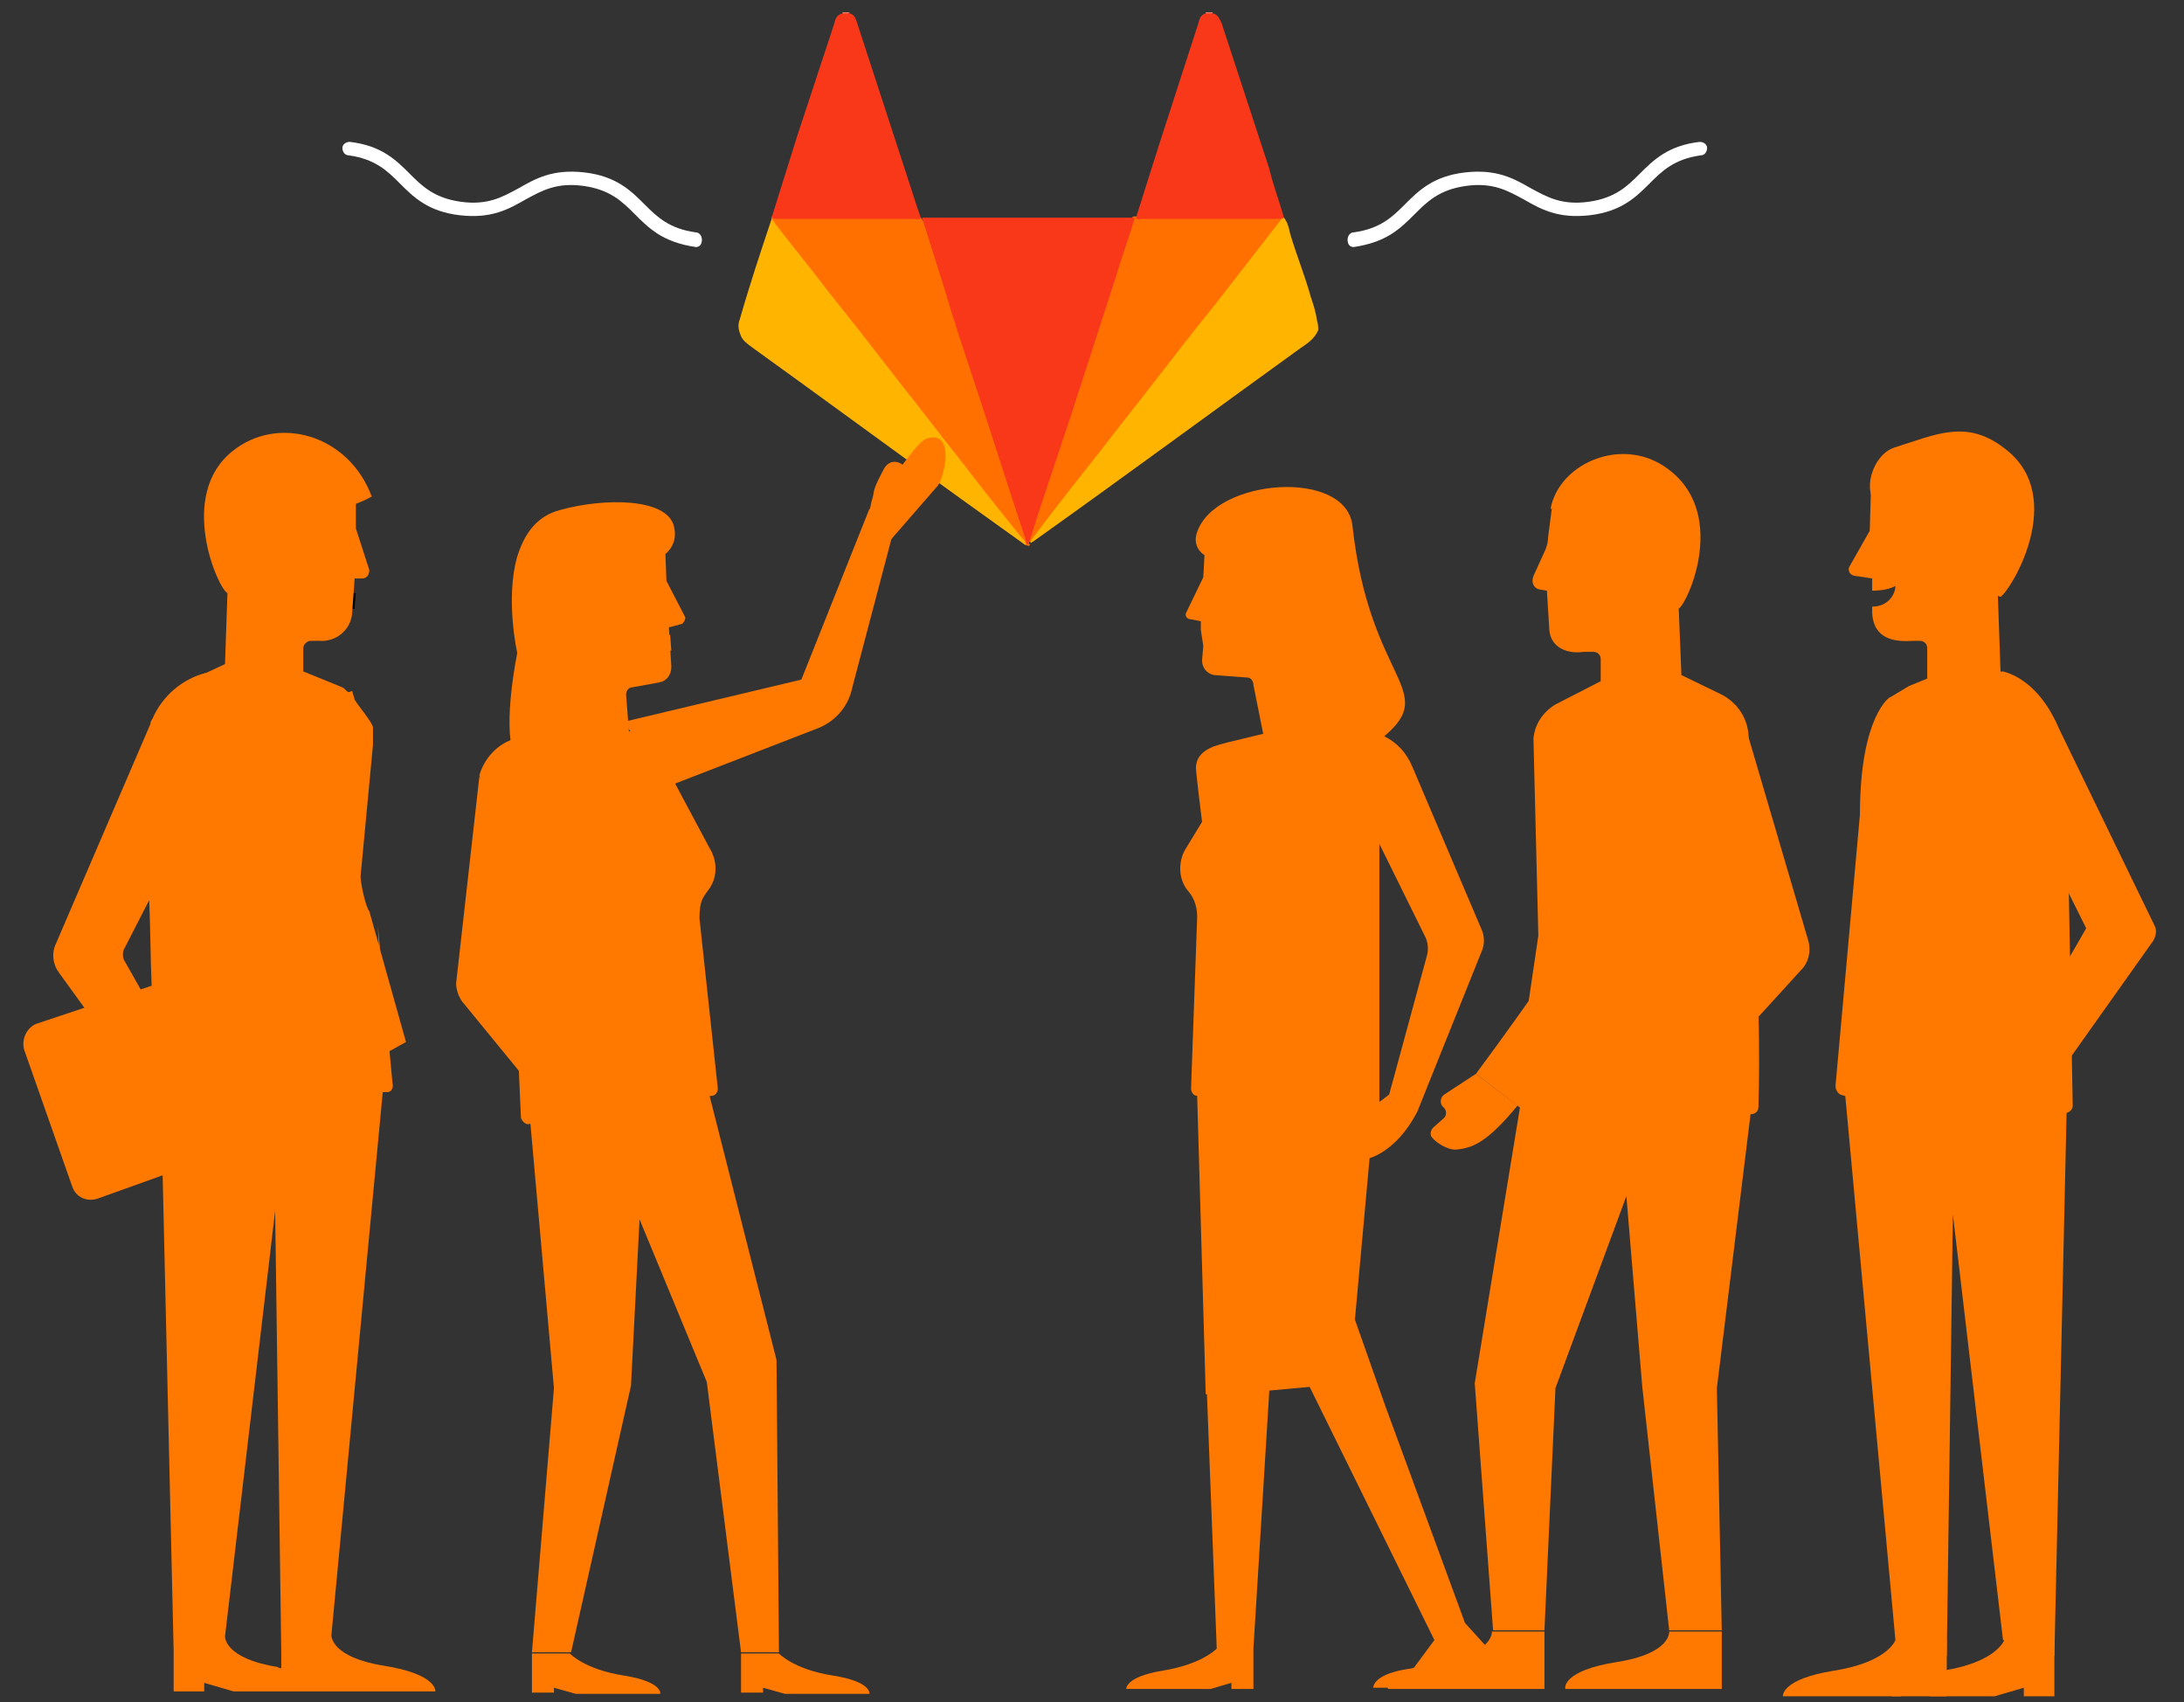 <?xml version="1.0" encoding="utf-8"?>
<!-- Generator: Adobe Illustrator 26.3.1, SVG Export Plug-In . SVG Version: 6.00 Build 0)  -->
<svg version="1.1" xmlns="http://www.w3.org/2000/svg" xmlns:xlink="http://www.w3.org/1999/xlink" x="0px" y="0px"
	 viewBox="0 0 178.6 139.2" style="enable-background:new 0 0 178.6 139.2;" xml:space="preserve">
<rect x="0" y="0" width="178.6" height="139.2" fill="#333333" stroke="none"/>
<style type="text/css">
	.st0{fill:#FFB400;}
	.st1{fill:#FA7965;}
	.st2{fill:#FF7000;}
	.st3{fill:#F9381A;}
	.st4{fill:#FFFFFF;}
	.st5{fill:#FF7900;}
</style>
<g id="Calque_4">
	<g id="p1rtzR.tif">
		<g>
			<path class="st0" d="M107.8,27c-0.3,0.7-0.9,1.1-1.5,1.5c-7.2,5.2-14.4,10.5-21.7,15.7c-0.1,0.1-0.2,0.1-0.3,0.2
				c-0.2-0.3,0.1-0.4,0.2-0.6c1.4-1.7,2.7-3.5,4-5.2c2-2.5,3.9-5,5.9-7.5c3.1-4,6.3-8,9.4-12c0.3-0.3,0.5-0.7,0.8-1
				c0.1-0.1,0.2-0.3,0.4-0.3c0.3,0.4,0.4,0.8,0.5,1.3c0.5,1.7,1.2,3.4,1.7,5.2c0.2,0.6,0.4,1.2,0.5,1.9
				C107.8,26.5,107.8,26.8,107.8,27z"/>
			<path class="st1" d="M69.5,1C69.5,1,69.5,1.1,69.5,1c-0.2,0.2-0.4,0.3-0.6,0.1c0,0,0-0.1,0-0.1C69.1,1,69.3,1,69.5,1z"/>
			<path class="st1" d="M99.2,1C99.2,1,99.2,1,99.2,1c-0.2,0.3-0.4,0.2-0.6,0.1c0,0,0-0.1,0-0.1C98.8,1,99,1,99.2,1z"/>
			<path class="st2" d="M75.3,17.8C75.3,17.8,75.3,17.8,75.3,17.8c0.4,0.5,0.5,1,0.7,1.5c0.4,1.5,0.9,2.9,1.4,4.4
				c1.1,3.4,2.2,6.7,3.3,10.1c1.1,3.3,2.2,6.7,3.2,10c0.1,0.2,0.1,0.5,0.3,0.7c0,0,0,0.1,0,0.1c-0.2,0.1-0.3-0.1-0.4-0.1
				c-1.7-2-3.2-4-4.8-6.1c-3.2-4.1-6.4-8.2-9.7-12.4c-2-2.6-4-5.1-6-7.7c-0.1-0.1-0.3-0.3-0.2-0.5c0,0,0-0.1,0-0.1
				c0.2-0.1,0.3-0.1,0.5-0.1c3.7,0,7.5,0,11.2,0C75,17.7,75.1,17.7,75.3,17.8z"/>
			<path class="st2" d="M84.1,44.6C84.1,44.6,84.1,44.6,84.1,44.6c-0.1-0.3,0-0.5,0-0.7c0.7-2.2,1.4-4.4,2.1-6.6
				c1.5-4.5,3-9.1,4.4-13.7c0.6-1.7,1.2-3.5,1.7-5.2c0.1-0.2,0.1-0.4,0.3-0.6c0,0,0-0.1,0.1-0.1c0.2,0,0.3,0,0.5,0
				c3.7,0,7.4,0,11.1,0c0.2,0,0.4,0,0.5,0.1c0,0,0,0.1,0,0.1c-1.7,2.2-3.5,4.5-5.2,6.7c-2.1,2.6-4.1,5.2-6.2,7.9c-1.6,2-3.1,4-4.7,6
				c-1.5,1.9-3,3.8-4.4,5.7c-0.1,0.1-0.2,0.2-0.2,0.3C84.3,44.5,84.2,44.6,84.1,44.6z"/>
			<path class="st0" d="M63.1,17.9c1.5,2,3.1,3.9,4.6,5.9c2.1,2.6,4.1,5.2,6.2,7.9c1.6,2,3.1,4,4.7,6c1.6,2.1,3.2,4.1,4.9,6.2
				c0.2,0.2,0.4,0.4,0.4,0.7c-1.8-1.3-3.5-2.5-5.3-3.8c-5.7-4.1-11.4-8.3-17.1-12.4c-0.4-0.3-0.7-0.5-0.9-0.9
				c-0.2-0.5-0.3-0.9-0.1-1.4C61.3,23.3,62.2,20.6,63.1,17.9C63,17.9,63.1,17.9,63.1,17.9z"/>
			<path class="st3" d="M75.3,17.8c-0.1,0.2-0.3,0.1-0.5,0.1c-3.7,0-7.5,0-11.2,0c-0.2,0-0.3,0-0.5-0.1c0.7-2.2,1.4-4.5,2.1-6.7
				c1-3,2-6.1,3-9.1c0.1-0.4,0.2-0.8,0.7-0.9c0.2,0,0.4,0,0.6,0c0.4,0.1,0.5,0.5,0.6,0.8c1.5,4.6,3,9.2,4.5,13.8
				C74.8,16.3,75,17,75.3,17.8z"/>
			<path class="st3" d="M92.8,17.8c-0.5,1.7-1.1,3.3-1.6,5c-1.2,3.7-2.4,7.4-3.6,11.1c-0.8,2.4-1.6,4.8-2.4,7.2
				c-0.4,1.1-0.7,2.3-1.1,3.4c-0.2,0-0.2-0.2-0.2-0.3c-1.5-4.5-2.9-9-4.4-13.5c-0.8-2.4-1.6-4.8-2.3-7.2c-0.6-1.9-1.2-3.8-1.8-5.7
				C81.1,17.8,87,17.8,92.8,17.8z"/>
			<path class="st3" d="M105,17.8c-0.2,0.1-0.4,0.1-0.5,0.1c-3.7,0-7.4,0-11.1,0c-0.2,0-0.4,0.1-0.5-0.1c0.6-1.9,1.2-3.8,1.8-5.7
				c1.1-3.4,2.2-6.8,3.3-10.2c0.1-0.4,0.2-0.7,0.6-0.8c0.2,0,0.4,0,0.6,0c0.4,0.1,0.5,0.4,0.7,0.8c1.3,4,2.6,7.9,3.9,11.9
				C104.1,15.1,104.6,16.4,105,17.8z"/>
		</g>
	</g>
	<path class="st4" d="M56.9,20.2C56.9,20.2,56.9,20.2,56.9,20.2c-2.7-0.4-3.8-1.5-5-2.7c-1-1-2-2-4.2-2.3c-2.2-0.3-3.4,0.4-4.7,1.1
		c-1.4,0.8-2.8,1.6-5.4,1.3c-2.6-0.3-3.8-1.5-4.9-2.6c-1-1-2-2-4.2-2.3c-0.3,0-0.5-0.3-0.5-0.6c0-0.3,0.3-0.5,0.6-0.5
		c2.6,0.3,3.8,1.5,4.9,2.6c1,1,2,2,4.2,2.3c2.2,0.3,3.4-0.4,4.7-1.1c1.4-0.8,2.8-1.6,5.4-1.3c2.6,0.3,3.8,1.5,4.9,2.6
		c1,1,2,2,4.2,2.3c0.3,0,0.5,0.3,0.5,0.6C57.4,20,57.2,20.2,56.9,20.2z"/>
	<path class="st4" d="M110.7,20.2C110.7,20.2,110.8,20.2,110.7,20.2c2.7-0.4,3.8-1.5,5-2.7c1-1,2-2,4.2-2.3c2.2-0.3,3.4,0.4,4.7,1.1
		c1.4,0.8,2.8,1.6,5.4,1.3c2.6-0.3,3.8-1.5,4.9-2.6c1-1,2-2,4.2-2.3c0.3,0,0.5-0.3,0.5-0.6c0-0.3-0.3-0.5-0.6-0.5
		c-2.6,0.3-3.8,1.5-4.9,2.6c-1,1-2,2-4.2,2.3c-2.2,0.3-3.4-0.4-4.7-1.1c-1.4-0.8-2.8-1.6-5.4-1.3c-2.6,0.3-3.8,1.5-4.9,2.6
		c-1,1-2,2-4.2,2.3c-0.3,0-0.5,0.3-0.5,0.6C110.2,20,110.4,20.2,110.7,20.2z"/>
</g>
<g id="People">
	<g>
		<g>
			<g>
				<path class="st5" d="M54.1,64.5l-3-5.5l14.3-3.4c0.1,0,0.2-0.1,0.2-0.2l0,0l5.5-13.8l2,1.7l-3.4,12.9c-0.3,1.5-1.3,2.7-2.7,3.3
					L54.1,64.5z"/>
			</g>
		</g>
		<g>
			<path class="st5" d="M43.5,135.1v3.3h1.8V138l1.8,0.5H54c0,0,0.2-1-3-1.5c-3.2-0.5-4.4-1.8-4.4-1.8H43.5z"/>
		</g>
		<g>
			<path class="st5" d="M60.6,135.1v3.3h1.8V138l1.8,0.5h6.9c0,0,0.2-1-3-1.5c-3.2-0.5-4.4-1.8-4.4-1.8H60.6z"/>
		</g>
		<g>
			<polygon class="st5" points="43.2,89.9 57.9,89.1 63.5,111.2 63.7,135.1 60.6,135.1 57.8,113 52.3,99.7 51.6,113.3 46.7,135.1 
				43.5,135.1 45.3,113.5 			"/>
		</g>
		<g>
			<path class="st5" d="M39.2,63.4c0.4-1.4,1.5-2.6,2.9-3l3.3-0.9l6.1,0.3l1.1,0.3c0.7,0.2,1.9,2.6,2.2,3.2l3.2,6
				c0.7,1.1,0.7,2.5-0.1,3.5l0,0c-0.4,0.6-0.7,0.8-0.7,2.3l1.5,13.9c0,0.3-0.2,0.6-0.5,0.6l-14.9,2.3c-0.3,0.1-0.6-0.2-0.7-0.5
				l-0.9-20.4L39.2,63.4z"/>
		</g>
		<g>
			<path class="st5" d="M56,50.4l-1.5-2.9L54.4,45l-9.3,1.9l0.3,12.6c3.1,2.1,6.1,1.2,6.1,1.2l-0.3-3.9c0-0.3,0.2-0.6,0.5-0.6
				l2.2-0.4c0.6-0.1,1-0.6,1-1.3l-0.2-3.2l0,0l1.1-0.3C56,50.8,56.1,50.5,56,50.4z"/>
		</g>
		<g>
			<path class="st5" d="M55.1,43c0.5,1.9-1.1,3.1-3.7,3.5c-1.5,0.2-2.6,1.3-3,2.7l0,0c-0.1,0.4-0.7,0.6-1,0.2
				c-0.3-0.3-0.6-0.5-1.1-0.3c-1.5,0.6,2.7,9,2.5,10.9c-0.2,1.9-5.8,4.3-6.8,1.7c-0.9-2.6,0.3-8.3,0.3-8.3s-1-4.4,0-7.9
				c0.6-1.9,1.6-3.3,3.5-3.8C49.4,40.7,54.5,40.7,55.1,43z"/>
		</g>
		<g>
			<path class="st5" d="M52.7,48.5c0,0.2,0.2,0.3,0.4,0.3c0.2,0,0.3-0.2,0.3-0.4c0-0.2-0.2-0.3-0.4-0.3
				C52.8,48.2,52.7,48.4,52.7,48.5z"/>
		</g>
		<g>
			<path class="st5" d="M54.8,51.9L53,52.4c0.3,0.9,1.9,0.8,1.9,0.8L54.8,51.9z"/>
		</g>
		<g>
			<path class="st5" d="M49.1,91.3l2.6,3.4c0.1,0.1,0.4,0.4,0.3,0.5c0,0.3-0.6,0.2-1,0l0,0c-0.4-0.3-0.7-0.1-0.7,0.3c0,0,0,0,0,0
				l0.3,1.9c0.1,0.5-0.4,0.8-0.8,0.6c-1.1-0.7-2.8-2-3.4-5.6L49.1,91.3z"/>
		</g>
		<g>
			<path class="st5" d="M43.4,70.2l-0.7,9c0,0.9,0.5,1.4,0.7,1.8l5.7,10.3l-2.7,1.1l-8.6-10.5c-0.3-0.4-0.5-1-0.5-1.5l1.9-16.9
				L43.4,70.2z"/>
		</g>
		<g>
			<path class="st5" d="M72.7,44.3l4-4.6c0.5-0.7,1.4-4.3-0.7-3.9c-0.7,0.1-1.4,1.2-2.2,2.2c-0.2-0.2-1.1-0.6-1.6,0.5
				c-1,1.9-0.6,1.5-0.9,2.4c-0.1,0.3-0.1,0.6-0.2,0.8L72.7,44.3z"/>
		</g>
	</g>
	<g>
		<g>
			<path class="st5" d="M100.4,48c0,0.2-0.1,0.3-0.3,0.3c-0.2,0-0.3-0.1-0.3-0.3c0-0.2,0.1-0.3,0.3-0.3
				C100.3,47.7,100.4,47.8,100.4,48z"/>
		</g>
		<path class="st5" d="M119.8,132.7l-6.5-17.7l-2.5-7.1l1.2-13.2c1.2-0.4,2.7-1.5,3.9-3.8l5.3-13.2c0.2-0.5,0.2-1.1,0-1.6l-5.7-13.4
			c-0.5-1.2-1.3-2-2.3-2.5c4.5-3.8-1.2-4.5-2.6-17.2c-0.5-4.7-11.2-3.9-12.7,0.5c-0.3,0.8,0,1.5,0.6,1.9l-0.1,1.8L97,50.1
			c-0.1,0.2,0,0.4,0.2,0.5l1,0.2l0,0.7l0.2,1.3l-0.1,1.2c0,0.6,0.4,1.1,1,1.2l2.7,0.2c0.3,0,0.5,0.3,0.5,0.6l0.8,4l-2.9,0.7
			c-0.7,0.2-2.6,0.5-2.6,2.1c0,0.4,0.5,4.4,0.5,4.4l-1.4,2.3c-0.6,1.1-0.5,2.5,0.3,3.4c0.5,0.6,0.7,1.3,0.7,2.1L97.4,89
			c0,0.3,0.2,0.6,0.5,0.6l0,0l0.7,24.4c0,0,0,0,0.1,0l0.8,20.8c-0.2,0.2-1.4,1.3-4.4,1.8c-3.1,0.5-3,1.5-3,1.5H99l1.7-0.5v0.5h1.8
			v-3.3l1.3-21.1c1.1-0.1,2.2-0.2,3.3-0.3l10.2,20.7l-1.7,2.3c-3.4,0.4-3.3,1.6-3.3,1.6h4.7l2.4-2l0.8-0.1l1.5-1.1L119.8,132.7z
			 M116.6,76.7c0.2,0.5,0.2,1,0.1,1.4l-3.1,11.4l-0.8,0.6l0-21.1L116.6,76.7z"/>
	</g>
	<g>
		<g>
			<g>
				<path class="st5" d="M128,138c0,0-0.2-1.4,4.2-2.1c4.5-0.7,4.3-2.5,4.3-2.5h4.3v4.7H128z"/>
			</g>
			<g>
				<path class="st5" d="M113.5,138c0,0-0.2-1.4,4.2-2.1c4.5-0.7,4.3-2.5,4.3-2.5h4.3v4.7H113.5z"/>
			</g>
			<g>
				<g>
					<g>
						<g>
							<g>
								<path class="st5" d="M127.3,59.9l4.3-2.4l1.7,19.8c0.3,0.8,0.2,1.7-0.4,2.4l-8.3,11.1l-3.9-3c2.3-3.1,4.5-6.2,6.8-9.5
									c0.2-0.3,0.3-0.7,0.1-1.1L127.3,59.9z"/>
							</g>
						</g>
						<g>
							<path class="st5" d="M120.7,87.8l-2.6,1.7c-0.3,0.2-0.4,0.7-0.1,1l0.1,0.1c0.2,0.2,0.2,0.6,0,0.8l-0.9,0.8
								c-0.2,0.2-0.3,0.6-0.1,0.8c0.4,0.5,1.3,1,1.9,1c1.5-0.1,2.7-0.7,5.1-3.6L120.7,87.8z"/>
						</g>
					</g>
				</g>
				<g>
					<polygon class="st5" points="124.7,88.1 120.6,113.1 122.1,133.3 126.3,133.3 127.2,113.5 133,97.8 134.3,113.4 136.5,133.3 
						140.8,133.3 140.4,113.5 143.4,89.1 					"/>
				</g>
				<g>
					<path class="st5" d="M127.2,57.6c-1,0.6-1.7,1.6-1.8,2.8l0.4,16.1l-1.9,12.9c0,0.3,0.2,0.6,0.6,0.6l18.7,1.1
						c0.3,0,0.6-0.2,0.6-0.6c0.3-9.3-0.7-21.1-0.8-30.1c0-1.6-0.9-3-2.4-3.7l-3.1-1.5l-6.6,0.5L127.2,57.6z"/>
				</g>
				<g>
					<path class="st5" d="M125.9,48.2l0.6,0.1l0.2,3.2c0.1,1.4,1.4,2,2.8,1.8l0.8,0c0.3,0,0.6,0.2,0.6,0.6l0,1.8c0,0,2.4,2,6.6-0.5
						l-0.6-14.8l-10,1.2l-0.3,2.3c0,0.4-0.1,0.7-0.2,1l-1,2.2C125.2,47.6,125.4,48.1,125.9,48.2z"/>
				</g>
				<g>
					<circle class="st5" cx="128.3" cy="45.2" r="0.3"/>
				</g>
				<g>
					<path class="st5" d="M132.6,42c0.6,2.9,1.4,3.3,1.4,3.3s1-1.6,2.1-0.9c1.3,0.9-0.3,3-0.3,3s0.7,2.4,1.4,2.4
						c0.6,0,4.2-7.5-0.6-11.3c-3.7-3-9.1-0.7-9.8,3.1L132.6,42z"/>
				</g>
			</g>
		</g>
		<g>
			<g>
				<g>
					<path class="st5" d="M137.6,61.4l5.1-2.1l5.2,17.7c0.2,0.8,0,1.7-0.6,2.3L138,89.5l-3.6-3.2c2.6-2.9,5-5.7,7.6-8.9
						c0.3-0.3,0.3-0.7,0.2-1.1L137.6,61.4z"/>
				</g>
			</g>
			<g>
				<path class="st5" d="M134.4,86.2l-2.7,1.4c-0.4,0.2-0.5,0.7-0.2,1l0.1,0.1c0.2,0.3,0.2,0.6,0,0.8l-1.2,0.9
					c-0.3,0.6,1.1,1.7,1.9,1.7c1.5,0.1,2.7-0.5,5.3-3.1L134.4,86.2z"/>
			</g>
		</g>
	</g>
	<path class="st5" d="M27.1,44.2c0,0.2,0.1,0.3,0.3,0.3c0.2,0,0.3-0.1,0.3-0.3c0-0.2-0.1-0.3-0.3-0.3C27.2,43.9,27.1,44,27.1,44.2z"
		/>
	<path d="M29.1,48.5c0,0-1.3,0-2-0.4c0,0.7,0.7,1.7,1.9,1.7C29,49.5,29.1,48.5,29.1,48.5z"/>
	<g>
		<path class="st5" d="M33.2,85.2l-3-10.7c-0.3-0.3-0.8-2.6-0.7-3l1-10.6v-1.4c0-0.4-1.3-1.9-1.5-2.3l-0.2-0.7l-0.3,0.1
			c-0.2-0.1-0.3-0.3-0.5-0.4l-3.2-1.3l0-1.9c0-0.3,0.3-0.6,0.6-0.6l0.7,0c1.4,0.1,2.6-0.9,2.7-2.3l0.2-2.8h0.6
			c0.4,0,0.6-0.3,0.6-0.7l-1.1-3.4l0-2c0.8-0.3,1.3-0.6,1.3-0.6c-1.9-5.1-7.7-6.7-11.4-3.7c-4.5,3.6-1.2,11.2-0.4,11.6l-0.2,5.8
			L16.9,55c-2,0.5-3.6,1.9-4.4,3.7l0,0l0,0c-0.1,0.2-0.2,0.3-0.2,0.5L4.6,77.1c-0.4,0.8-0.3,1.7,0.2,2.4l2.1,2.9L3,83.7
			C2.2,84,1.7,85,2,85.9L5.9,97c0.3,0.9,1.2,1.3,2.1,1l5.3-1.9l0.9,38.9v3.3h2.5v-0.7l2.4,0.7H23h0.6H26h0.8h8.8
			c0,0,0.2-1.4-4.2-2.1c-4.4-0.7-4.3-2.5-4.3-2.5l4.2-44.4c0.1,0,0.3,0,0.4,0c0.3,0,0.5-0.4,0.4-0.7l-1.2-12.9l0.5,10.5L33.2,85.2z
			 M10.2,78.6c-0.2-0.3-0.2-0.8,0-1.1l2-3.9c0.1,2.2,0.1,4.6,0.2,7l-0.9,0.3C11,80,10.6,79.3,10.2,78.6z M23,136.4
			c-0.1,0-0.2,0-0.3-0.1c-4.4-0.7-4.3-2.5-4.3-2.5L22.5,99l0.5,36.1V136.4z"/>
		<g>
			<path class="st5" d="M42.3,85.8c-0.3-0.3-2.5-4.3-2.8-4.6l2.3-2.2l2.9,1.8l1.7,2.3l-0.3,0.7l0,1.1L45,86.1L42.3,85.8z"/>
		</g>
	</g>
	<g>
		<g>
			<path class="st5" d="M168,134.1v4.6h-2.5v-0.7l-2.4,0.7h-8.4c0,0-0.2-1.4,4.2-2.1c4.4-0.7,5-2.5,5-2.5H168z"/>
		</g>
		<g>
			<path class="st5" d="M159.2,134.1v4.6h-1.4v-0.7l-2.4,0.7h-9.6c0,0-0.2-1.4,4.2-2.1c4.4-0.7,5-2.5,5-2.5H159.2z"/>
		</g>
		<g>
			<polygon class="st5" points="150.9,89.6 155,134.1 159.2,135.4 159.7,99.3 163.8,134.1 168,135.4 169,90.9 			"/>
		</g>
		<g>
			<path class="st5" d="M152.1,66.6l-2,22.2c0,0.3,0.2,0.6,0.4,0.7c2.2,0.7,11.1,3.2,18.5,1.5c0.3-0.1,0.5-0.3,0.5-0.6L169,63
				c0.1-3.2-2.1-7.3-5.2-8.1l-6,0.5l-1.7,0.7c-0.5,0.3-1,0.6-1.5,0.9C154.6,56.9,152.1,58.5,152.1,66.6z"/>
		</g>
		<g>
			<g>
				<path class="st5" d="M163.5,61.6l4.5-2.8l8.2,16.9c0.2,0.4,0.1,0.8-0.1,1.2l-8.3,11.7l-3.5-2.3c2.2-3.4,4.2-6.7,6.3-10.4
					L163.5,61.6z"/>
			</g>
		</g>
		<g>
			<path class="st5" d="M164.3,86.4l-2.4,1.8c-0.3,0.2-0.3,0.7,0,1l0.1,0.1c0.2,0.2,0.3,0.6,0.1,0.8l-1.2,1.8c-0.3,0.4,0,1,0.6,1
				c1.5-0.1,4.1-0.8,6.5-4.2L164.3,86.4z"/>
		</g>
		<g>
			<path class="st5" d="M155.1,44c0,0.2-0.1,0.3-0.3,0.3s-0.3-0.1-0.3-0.3s0.1-0.3,0.3-0.3S155.1,43.8,155.1,44z"/>
		</g>
		<g>
			<path class="st5" d="M163,37.9l-10,2.2l-0.1,3.3l-1.7,3c-0.1,0.4,0.2,0.7,0.6,0.7l1.3,0.2l0,1c0.1,0,1.3,0,1.9-0.4
				c0,0.7-0.6,1.7-1.9,1.7l0,0.5c0.1,2.2,1.9,2.4,3.3,2.3l0.6,0c0.3,0,0.6,0.2,0.6,0.6l0,2.5c0,0,1.9,2,6-0.5L163,37.9z"/>
		</g>
		<g>
			<path class="st5" d="M164.1,36.8c-3.2-2.6-5.7-1.3-9.2-0.2c-1.8,0.6-2.7,3.7-1.3,4.7c1,0.7,1,0.7,4.4-0.4
				c0.1,3.1,2.5,2.9,2.5,2.9s1.1-1.6,2.2-0.9c1.3,0.9-0.5,3.3-0.5,3.3s0.6,2.5,1.4,2.6C164.5,48.2,169,40.7,164.1,36.8z"/>
		</g>
		<g>
			<g>
				<path class="st5" d="M143.2,55.3"/>
			</g>
		</g>
	</g>
</g>
</svg>
